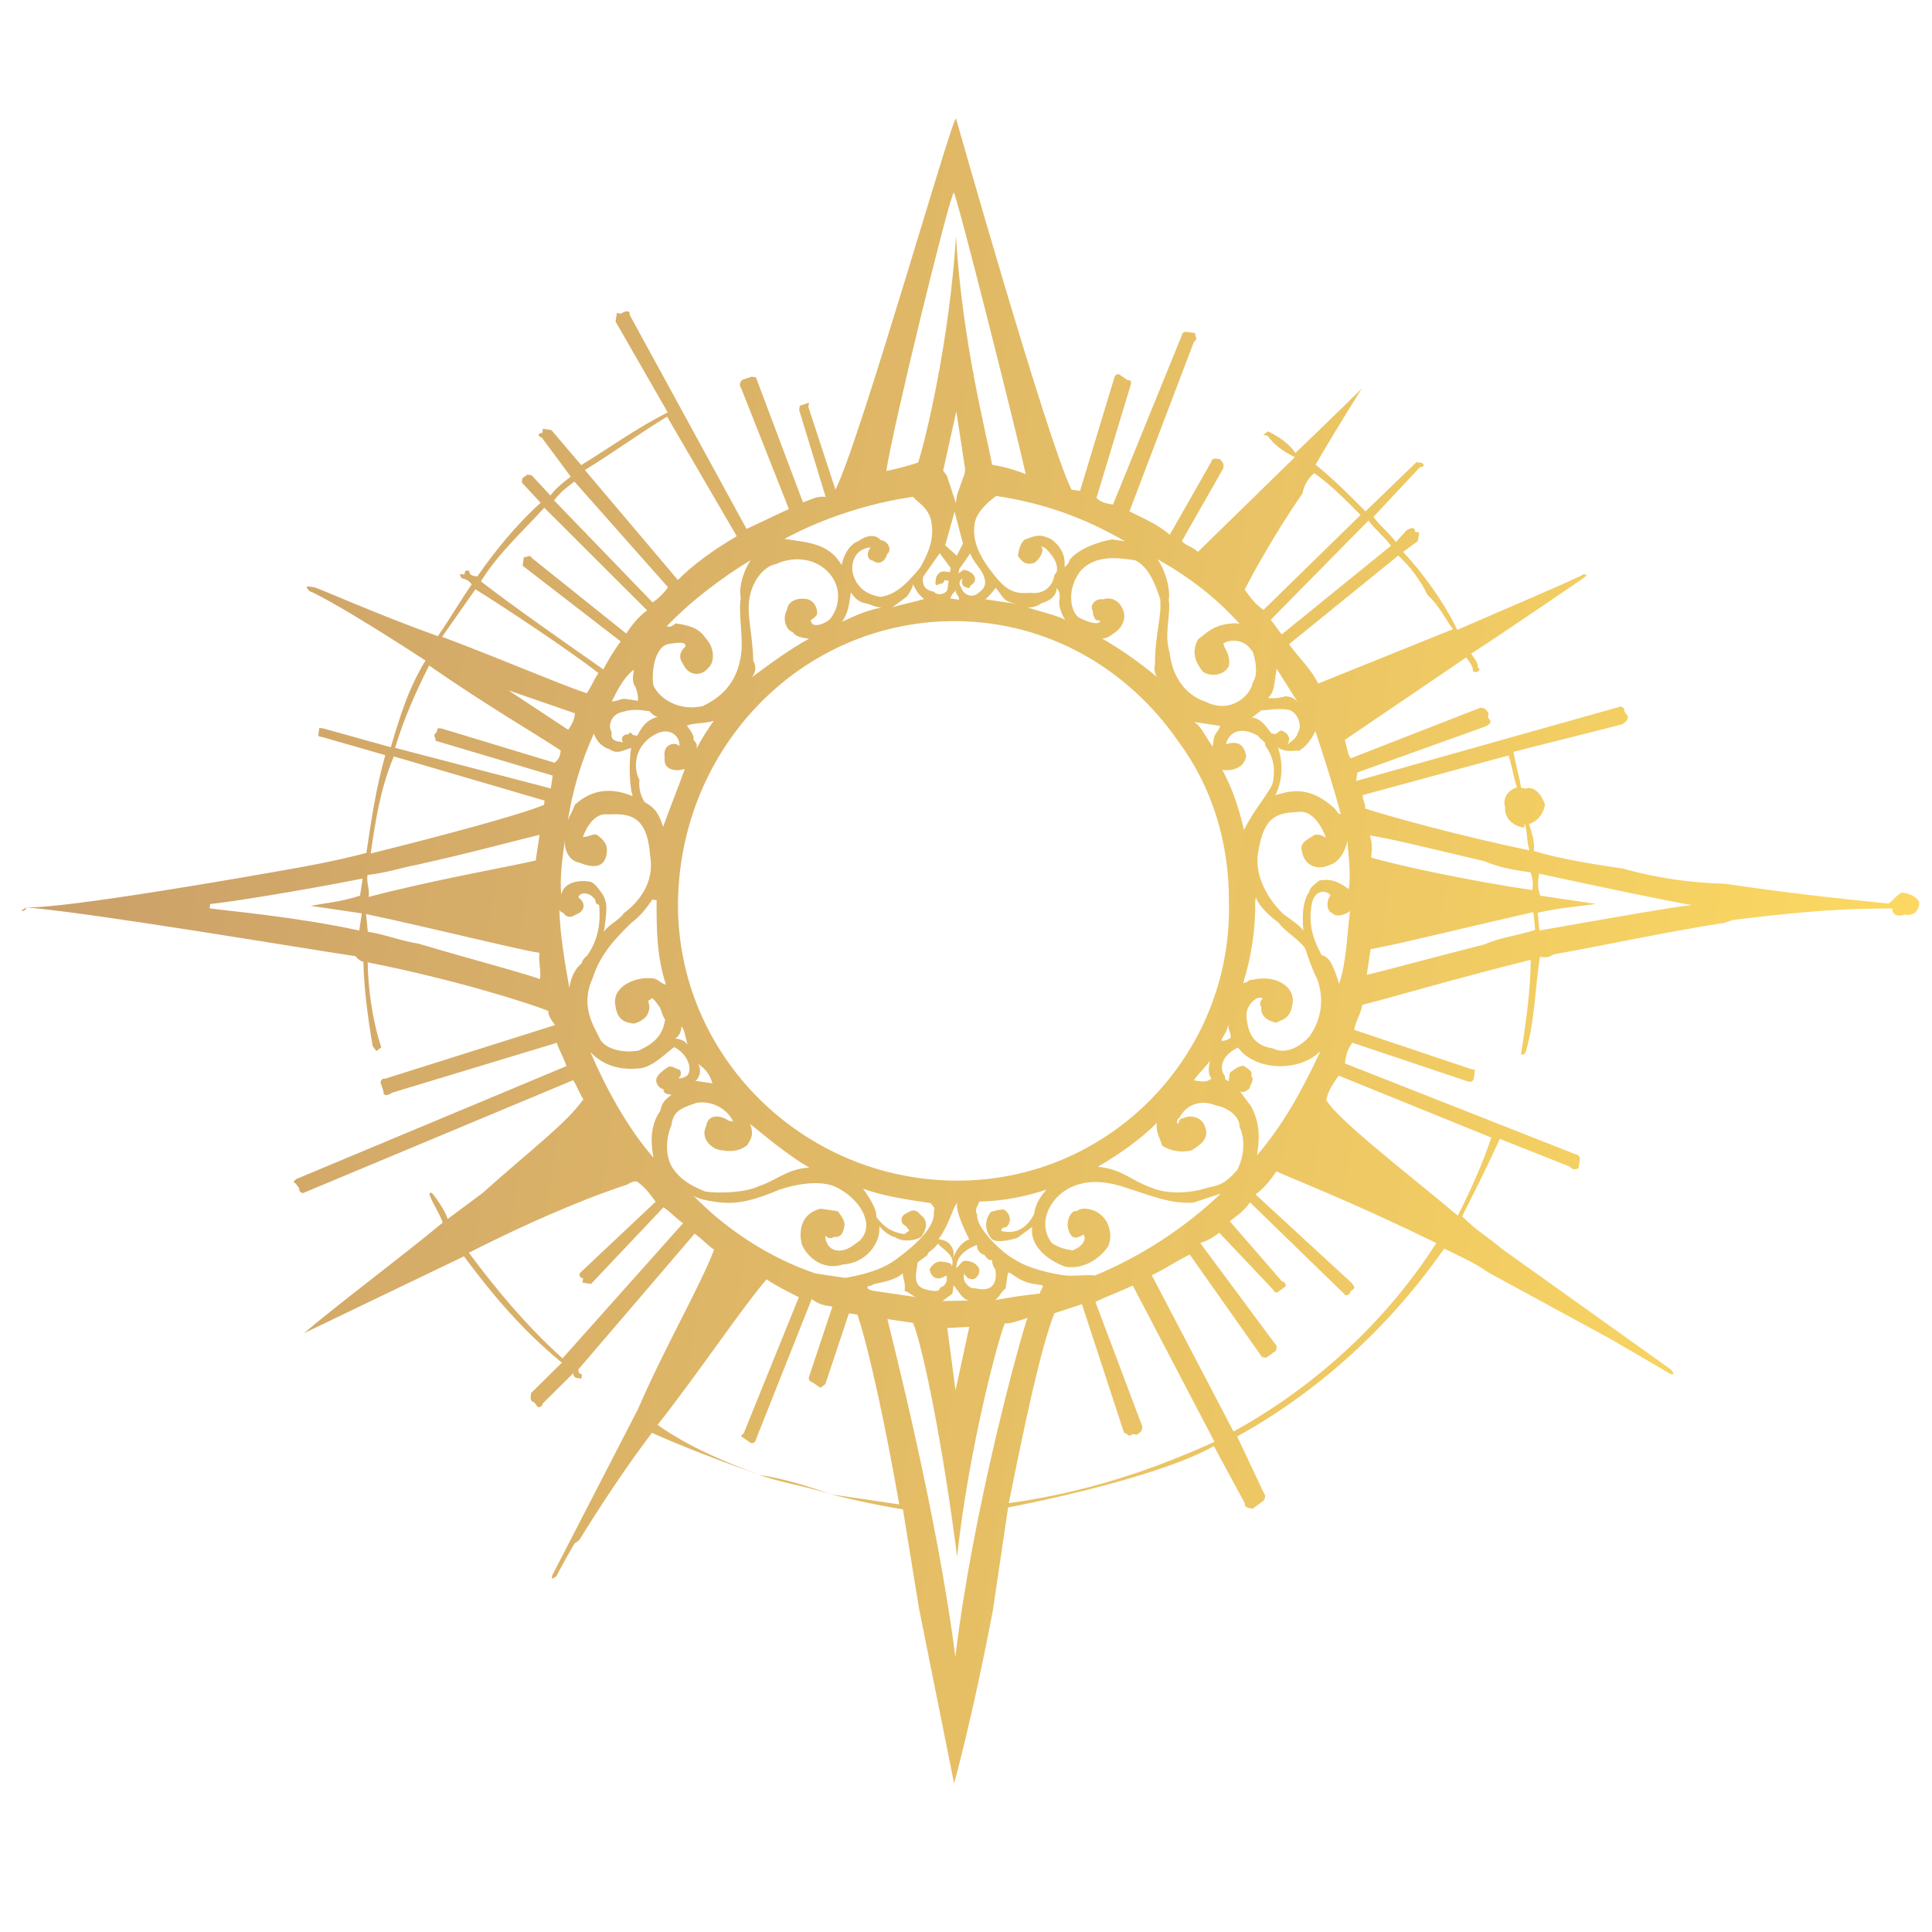 <svg width="68" height="68" viewBox="0 0 68 68" fill="none" xmlns="http://www.w3.org/2000/svg">
<mask id="mask0" mask-type="alpha" maskUnits="userSpaceOnUse" x="0" y="0" width="68" height="68">
<rect width="68" height="68" fill="#C4C4C4"/>
</mask>
<g mask="url(#mask0)">
<path d="M16.33 44.219C17.356 45.602 18.404 46.834 19.776 47.961L18.694 49.031C18.672 49.182 18.65 49.332 18.8 49.355L18.929 49.527C18.929 49.527 19.079 49.55 19.101 49.399L20.183 48.329C20.183 48.329 20.161 48.479 20.311 48.502C20.311 48.502 20.311 48.502 20.462 48.524C20.484 48.373 20.484 48.373 20.484 48.373C20.334 48.351 20.356 48.2 20.356 48.2L24.448 43.422C24.727 43.617 24.855 43.79 25.134 43.985C24.632 45.296 23.395 47.42 22.458 49.589L19.436 55.449C19.414 55.599 19.414 55.599 19.586 55.471C19.586 55.471 19.804 55.042 20.216 54.334L20.389 54.205C20.997 53.218 21.995 51.674 22.948 50.431C23.958 50.888 25.268 51.39 26.729 51.914C25.418 51.412 24.259 50.932 23.144 50.152C24.66 48.223 26.049 46.121 26.98 45.028C27.258 45.223 27.688 45.441 28.117 45.658L26.177 50.447C26.004 50.576 26.154 50.598 26.154 50.598L26.433 50.793C26.433 50.793 26.584 50.815 26.606 50.665L28.569 45.725C28.847 45.92 28.998 45.943 29.299 45.987L28.468 48.479C28.446 48.63 28.596 48.652 28.596 48.652L28.875 48.847L29.048 48.719L29.879 46.227C29.879 46.227 30.029 46.249 30.18 46.271C30.604 47.565 31.15 50.107 31.652 52.951C30.899 52.839 29.996 52.706 29.243 52.594C30.726 52.968 31.78 53.124 31.78 53.124L32.343 56.592L33.581 62.775C33.581 62.775 34.239 60.411 34.947 56.67C35.125 55.465 35.482 53.057 35.482 53.057C35.482 53.057 40.545 52.115 42.725 50.899L43.812 52.906C43.79 53.057 43.94 53.079 44.091 53.102L44.437 52.845C44.437 52.845 44.609 52.717 44.481 52.544L43.544 50.559C46.394 48.981 48.88 46.734 50.832 43.947C51.261 44.164 51.841 44.404 52.398 44.794L56.669 47.119C58.085 47.944 58.794 48.357 58.794 48.357C58.944 48.379 58.944 48.379 58.816 48.206L52.833 43.935C52.426 43.568 51.997 43.35 51.462 42.809C51.897 41.951 52.331 41.092 52.789 40.083L55.259 41.064C55.387 41.237 55.56 41.109 55.56 41.109L55.604 40.808C55.604 40.808 55.627 40.657 55.476 40.635L47.336 37.429C47.38 37.128 47.403 36.977 47.598 36.699L51.702 38.076C51.702 38.076 51.852 38.098 51.874 37.947L51.897 37.797C51.919 37.646 51.919 37.646 51.768 37.624L47.665 36.247C47.709 35.946 47.905 35.667 47.949 35.366C48.746 35.176 51.161 34.457 53.876 33.782C53.87 34.859 53.714 35.912 53.558 36.966L53.536 37.117C53.686 37.139 53.709 36.988 53.709 36.988C54.015 35.957 54.021 34.881 54.199 33.677C54.35 33.699 54.501 33.721 54.673 33.593C56.569 33.258 58.638 32.796 60.684 32.483L61.007 32.378C62.73 32.171 64.453 31.965 66.605 31.976C66.583 32.127 66.711 32.3 67.034 32.194C67.335 32.238 67.508 32.11 67.553 31.809C67.575 31.658 67.296 31.463 66.995 31.419C66.845 31.396 66.65 31.675 66.477 31.803C66.326 31.781 63.745 31.552 61.035 31.151L60.734 31.106C59.507 31.078 58.303 30.9 57.121 30.571C56.218 30.437 55.014 30.259 53.982 29.952C54.027 29.651 53.921 29.328 53.815 29.004C54.138 28.898 54.333 28.62 54.378 28.319C54.272 27.995 54.016 27.649 53.692 27.755C53.541 27.733 53.541 27.733 53.541 27.733C53.458 27.259 53.352 26.936 53.268 26.462L57.104 25.492C57.277 25.363 57.277 25.363 57.3 25.213L57.171 25.04C57.194 24.89 57.043 24.867 57.043 24.867L47.732 27.488C47.754 27.337 47.754 27.337 47.776 27.187L52.326 25.553C52.499 25.425 52.499 25.425 52.371 25.252L52.393 25.101C52.265 24.929 52.265 24.929 52.114 24.906L47.542 26.69C47.414 26.518 47.436 26.367 47.33 26.044L51.607 23.139C51.735 23.312 51.863 23.485 51.841 23.635L51.992 23.657C52.164 23.529 52.014 23.507 52.014 23.507C52.036 23.356 51.908 23.183 51.78 23.011C53.313 22.007 55.711 20.362 55.711 20.362C55.883 20.234 55.883 20.234 55.733 20.212C55.56 20.34 52.605 21.595 51.289 22.169C50.821 21.176 50.051 20.139 49.388 19.425L49.906 19.041C49.929 18.89 49.951 18.74 49.951 18.74L49.8 18.718C49.823 18.567 49.672 18.545 49.499 18.673L49.131 19.08C48.875 18.734 48.596 18.539 48.34 18.193L49.984 16.437C50.135 16.459 50.157 16.309 50.007 16.287L49.856 16.264L48.061 17.998C47.526 17.457 46.99 16.916 46.305 16.353C47.13 14.937 47.933 13.672 47.933 13.672C47.933 13.672 46.851 14.742 45.597 15.941C45.34 15.595 45.061 15.4 44.632 15.182C44.632 15.182 44.632 15.182 44.459 15.311L44.61 15.333C44.866 15.679 45.145 15.874 45.574 16.091L42.156 19.431C42.028 19.258 41.727 19.214 41.599 19.041L43.054 16.487C43.076 16.337 43.076 16.337 42.948 16.164L42.798 16.142C42.798 16.142 42.647 16.119 42.625 16.27L41.17 18.823C40.763 18.455 40.183 18.216 39.753 17.998L42.023 12.027C42.196 11.899 42.045 11.876 42.067 11.726L41.766 11.681C41.766 11.681 41.616 11.659 41.593 11.809L39.174 17.758C39.023 17.736 38.722 17.692 38.594 17.519L39.798 13.543C39.82 13.393 39.82 13.393 39.67 13.37L39.391 13.175C39.24 13.153 39.218 13.303 39.218 13.303L38.014 17.279C37.863 17.257 37.863 17.257 37.713 17.234C36.882 15.573 33.648 4.171 33.648 4.171C33.498 4.148 30.275 15.517 29.405 17.234L28.452 14.324L28.474 14.173L28.151 14.279C28.128 14.43 28.128 14.43 28.128 14.43L29.06 17.491C28.759 17.446 28.586 17.574 28.262 17.68L26.606 13.281L26.456 13.259L26.133 13.365C26.133 13.365 25.96 13.493 26.088 13.666L27.766 17.914C27.27 18.148 26.774 18.383 26.277 18.617L22.163 11.084C22.185 10.934 22.035 10.912 21.862 11.04L21.711 11.017C21.689 11.168 21.689 11.168 21.666 11.319L23.501 14.513C22.335 15.11 21.471 15.751 20.457 16.37L19.408 15.138C19.408 15.138 19.258 15.115 19.107 15.093L19.085 15.244C18.934 15.221 18.912 15.372 19.063 15.394L20.089 16.777C19.916 16.905 19.57 17.162 19.375 17.44L18.711 16.727L18.561 16.704L18.388 16.833L18.366 16.983L19.029 17.697C18.143 18.489 17.384 19.453 16.799 20.289C16.648 20.267 16.498 20.245 16.52 20.094C16.37 20.072 16.37 20.072 16.347 20.223L16.197 20.2C16.197 20.2 16.174 20.351 16.325 20.373C16.325 20.373 16.476 20.395 16.604 20.568C16.214 21.126 15.801 21.834 15.411 22.391C13.22 21.605 11.201 20.691 11.051 20.669C10.75 20.624 10.75 20.624 10.878 20.797C11.458 21.037 13.153 22.057 14.976 23.25C14.368 24.237 14.061 25.268 13.755 26.3L11.391 25.642L11.24 25.62L11.218 25.77C11.196 25.921 11.196 25.921 11.346 25.943L13.56 26.579C13.231 27.761 13.075 28.814 12.896 30.019C11.775 30.314 10.828 30.481 9.88 30.649C8.932 30.816 2.297 31.987 0.92 31.936C3.351 32.143 10.554 33.364 12.511 33.654C12.511 33.654 12.639 33.827 12.79 33.849C12.807 34.775 12.952 35.873 13.119 36.821L13.247 36.994C13.42 36.865 13.42 36.865 13.42 36.865C13.102 35.895 12.957 34.797 12.941 33.871C16.08 34.49 18.722 35.343 19.302 35.583C19.28 35.734 19.408 35.907 19.536 36.079L13.565 37.964C13.415 37.941 13.392 38.092 13.392 38.092L13.498 38.415C13.476 38.566 13.626 38.588 13.799 38.46L19.598 36.704C19.704 37.027 19.832 37.2 19.938 37.523L10.426 41.499C10.426 41.499 10.253 41.627 10.404 41.649L10.532 41.822C10.51 41.972 10.66 41.995 10.66 41.995L20.172 38.02C20.3 38.192 20.406 38.516 20.534 38.689C19.949 39.525 18.739 40.423 16.966 42.006C16.62 42.263 16.275 42.519 15.756 42.904C15.65 42.58 15.394 42.235 15.265 42.062C15.265 42.062 15.137 41.889 15.115 42.039C14.964 42.017 15.115 42.039 15.115 42.039C15.221 42.363 15.477 42.709 15.583 43.032C14.005 44.337 11.931 45.875 10.699 46.924L16.33 44.219ZM12.734 32.148L12.645 32.751C10.409 32.266 7.978 32.059 7.376 31.97L7.399 31.82C8.023 31.758 10.543 31.362 12.762 30.922C12.74 31.072 12.695 31.373 12.673 31.524C12.026 31.736 11.402 31.797 10.928 31.881C11.38 31.948 11.982 32.037 12.734 32.148ZM19.798 47.81C18.577 46.706 17.529 45.474 16.503 44.091C19.33 42.664 21.12 42.006 22.09 41.688C22.263 41.56 22.413 41.582 22.413 41.582C22.692 41.778 22.82 41.95 23.077 42.296L20.395 44.822C20.395 44.822 20.373 44.972 20.523 44.995L20.501 45.145C20.651 45.167 20.651 45.167 20.802 45.19L23.356 42.491C23.634 42.686 23.763 42.859 24.041 43.054L19.798 47.81ZM19.007 34.462C18.276 34.2 16.793 33.827 14.73 33.213C14.128 33.124 13.548 32.885 12.946 32.795L12.885 32.171C15.271 32.678 18.237 33.425 18.99 33.537C18.945 33.838 19.051 34.161 19.007 34.462ZM18.856 30.286C18.059 30.476 15.216 30.978 12.974 31.569C13.019 31.268 12.89 31.095 12.935 30.794C13.559 30.732 14.206 30.52 14.68 30.437C16.749 29.974 18.193 29.573 18.99 29.383C18.945 29.684 18.901 29.985 18.856 30.286ZM19.146 28.329C18.327 28.669 15.762 29.366 13.047 30.041C13.225 28.837 13.381 27.783 13.861 26.623L19.169 28.179L19.146 28.329ZM33.626 58.32C32.984 53.302 31.423 47.225 31.234 46.428C31.535 46.472 31.836 46.517 32.137 46.561C32.477 47.381 33.191 50.871 33.687 54.791C34.094 51.005 35.125 47.158 35.365 46.578C35.516 46.6 35.839 46.495 36.163 46.389C35.9 47.119 34.233 53.179 33.626 58.32ZM23.244 39.09C22.854 39.648 22.915 40.272 22.999 40.746C22.079 39.687 21.354 38.349 20.78 37.033C21.315 37.574 21.917 37.663 22.542 37.601C23.015 37.518 23.384 37.111 23.729 36.854C24.159 37.072 24.393 37.568 24.198 37.847C24.025 37.975 23.874 37.953 23.874 37.953C23.874 37.953 24.047 37.825 23.919 37.652C23.768 37.629 23.64 37.456 23.467 37.585C23.294 37.713 23.122 37.841 23.099 37.992C23.077 38.142 23.205 38.315 23.356 38.337C23.333 38.488 23.484 38.51 23.634 38.533C23.462 38.661 23.289 38.789 23.244 39.09ZM32.867 42.67C32.929 43.294 31.892 44.064 31.546 44.32C31.2 44.577 30.704 44.811 29.756 44.978C29.455 44.933 29.004 44.866 28.703 44.822C27.091 44.275 25.547 43.277 24.348 42.023C24.476 42.196 24.928 42.263 25.229 42.307C25.982 42.419 26.628 42.207 27.448 41.867C28.095 41.655 29.043 41.488 29.6 41.878C30.308 42.291 30.799 43.132 30.258 43.668C29.912 43.924 29.739 44.052 29.438 44.008C29.137 43.963 29.031 43.64 29.054 43.489C29.054 43.489 29.182 43.662 29.355 43.534C29.656 43.578 29.701 43.277 29.723 43.127C29.745 42.976 29.617 42.803 29.489 42.631C29.338 42.608 29.188 42.586 28.887 42.541C28.089 42.731 28.128 43.506 28.234 43.829C28.468 44.326 29.026 44.716 29.673 44.504C30.448 44.465 31.011 43.779 30.949 43.155C31.078 43.328 31.356 43.523 31.507 43.545C31.786 43.74 32.26 43.657 32.432 43.528C32.628 43.249 32.672 42.949 32.394 42.753C32.265 42.581 32.115 42.558 31.942 42.686C31.619 42.792 31.724 43.116 31.875 43.138C32.003 43.311 32.003 43.311 32.003 43.311L31.83 43.439C31.379 43.372 31.1 43.177 30.843 42.831C30.866 42.681 30.76 42.357 30.375 41.839C31.105 42.101 31.858 42.212 32.761 42.346C32.761 42.346 32.761 42.346 32.89 42.519L32.867 42.67ZM28.485 41.097C27.71 41.136 27.342 41.543 26.695 41.755C26.199 41.989 25.274 42.006 24.822 41.939C24.242 41.7 23.963 41.504 23.707 41.159C23.45 40.813 23.389 40.188 23.629 39.609C23.696 39.157 23.869 39.029 24.515 38.817C24.989 38.733 25.569 38.973 25.803 39.469C25.781 39.62 25.781 39.62 25.803 39.469C25.653 39.447 25.653 39.447 25.653 39.447C25.374 39.252 24.922 39.185 24.855 39.636C24.638 40.066 25.045 40.434 25.346 40.478C25.647 40.523 25.948 40.568 26.294 40.311C26.489 40.032 26.511 39.882 26.405 39.559C27.091 40.122 27.777 40.685 28.485 41.097ZM19.386 27.75L13.905 26.322C14.212 25.291 14.669 24.282 15.104 23.423C17.055 24.789 19.18 26.027 19.737 26.417C19.715 26.567 19.693 26.718 19.52 26.846L15.544 25.642C15.394 25.62 15.394 25.62 15.372 25.77C15.199 25.898 15.349 25.921 15.327 26.071L19.453 27.298C19.431 27.448 19.408 27.599 19.386 27.75ZM23.411 35.884C23.322 36.486 22.977 36.743 22.48 36.977C22.006 37.061 21.404 36.971 21.148 36.626C20.914 36.13 20.401 35.438 20.858 34.429C21.142 33.548 21.683 33.013 22.224 32.477C22.57 32.221 22.765 31.942 22.96 31.663C23.11 31.686 23.11 31.686 23.11 31.686C23.105 32.762 23.122 33.687 23.439 34.658C23.289 34.635 23.16 34.462 23.01 34.44C22.408 34.351 21.588 34.691 21.649 35.316C21.711 35.94 22.012 35.984 22.313 36.029C22.636 35.923 22.809 35.795 22.854 35.494C22.876 35.343 22.748 35.17 22.898 35.193C22.921 35.042 23.049 35.215 23.177 35.388C23.305 35.561 23.283 35.711 23.411 35.884ZM21.087 31.848C21.148 32.472 21.059 33.074 20.668 33.632C20.668 33.632 20.495 33.76 20.473 33.91C20.3 34.039 20.105 34.317 20.038 34.769C19.871 33.821 19.704 32.873 19.687 31.948C19.687 31.948 19.665 32.098 19.815 32.121C19.944 32.294 20.094 32.316 20.267 32.188C20.59 32.082 20.635 31.781 20.356 31.585C20.378 31.435 20.702 31.329 20.958 31.675C20.958 31.675 20.936 31.825 21.087 31.848ZM20.746 31.028C20.144 30.939 19.799 31.195 19.754 31.496C19.693 30.872 19.804 30.119 19.893 29.517C19.826 29.968 20.083 30.314 20.384 30.359C20.964 30.599 21.287 30.493 21.354 30.041C21.399 29.74 21.27 29.567 20.992 29.372C20.841 29.35 20.668 29.478 20.518 29.456C20.518 29.456 20.802 28.575 21.404 28.664C22.179 28.625 22.781 28.714 22.882 30.113C23.049 31.061 22.486 31.747 21.967 32.132C21.772 32.411 21.449 32.517 21.254 32.795C21.365 32.043 21.41 31.742 21.153 31.396C21.025 31.223 20.897 31.05 20.746 31.028ZM25.078 38.131C24.928 38.109 24.627 38.064 24.476 38.042C24.649 37.914 24.694 37.613 24.566 37.44C24.844 37.635 24.973 37.808 25.078 38.131ZM24.203 36.771C24.075 36.598 23.924 36.576 23.774 36.553C23.947 36.425 23.969 36.275 23.991 36.124C24.119 36.297 24.097 36.447 24.203 36.771ZM42.747 50.749C40.439 51.791 38.175 52.533 35.505 52.906C36.079 50.068 36.608 47.532 37.11 46.221C37.434 46.115 37.757 46.01 38.081 45.904L39.563 50.431C39.714 50.453 39.692 50.604 39.865 50.475L40.015 50.498C40.188 50.37 40.188 50.37 40.21 50.219L38.554 45.82C39.051 45.586 39.374 45.48 39.87 45.246L42.747 50.749ZM30.765 45.435C30.464 45.391 30.487 45.24 30.637 45.262C30.81 45.134 31.111 45.179 31.607 44.944C31.78 44.816 31.78 44.816 31.78 44.816C31.758 44.967 31.886 45.14 31.841 45.441C31.992 45.463 32.12 45.636 32.271 45.658C31.669 45.569 31.217 45.502 30.765 45.435ZM33.631 48.937L33.341 46.74L34.116 46.701L33.631 48.937ZM43.255 31.747C43.377 37.15 39.028 41.583 33.648 41.555C28.268 41.527 23.835 37.178 23.863 31.797C23.913 26.266 28.262 21.834 33.643 21.862C36.871 21.879 39.703 23.529 41.476 26.099C42.63 27.655 43.266 29.595 43.255 31.747ZM22.268 28.023C21.689 27.783 20.936 27.671 20.222 28.335C20.2 28.485 20.005 28.764 19.983 28.915C20.139 27.861 20.445 26.829 20.902 25.82C21.009 26.144 21.287 26.339 21.438 26.361C21.716 26.556 21.889 26.428 22.213 26.322C22.123 26.924 22.163 27.699 22.268 28.023ZM20.652 24.399C19.771 24.114 17.602 23.178 15.561 22.414C15.951 21.856 16.342 21.299 16.732 20.741C17.719 21.349 20.1 22.932 21.064 23.691C20.869 23.969 20.847 24.12 20.652 24.399ZM33.09 45.318C33.068 45.469 32.918 45.446 32.767 45.424C32.315 45.357 32.187 45.184 32.254 44.733C32.276 44.582 32.299 44.431 32.299 44.431C32.471 44.303 32.471 44.303 32.644 44.175C32.667 44.025 32.817 44.047 33.012 43.768C33.141 43.941 33.57 44.158 33.525 44.459L33.503 44.61C33.525 44.459 33.375 44.437 33.224 44.415C33.074 44.392 32.923 44.37 32.728 44.649C32.706 44.8 32.834 44.972 32.984 44.995C33.135 45.017 33.308 44.889 33.308 44.889C33.308 44.889 33.414 45.212 33.09 45.318ZM19.999 25.687L17.897 24.298L20.239 25.107C20.217 25.257 20.194 25.408 19.999 25.687ZM34.1 45.775L33.174 45.792C33.347 45.664 33.347 45.664 33.52 45.535C33.542 45.385 33.542 45.385 33.564 45.234C33.693 45.407 33.693 45.407 33.821 45.58C33.821 45.58 33.949 45.753 34.1 45.775ZM35.031 44.682C35.114 45.156 34.919 45.435 34.468 45.368C34.317 45.346 34.166 45.324 34.166 45.324C33.888 45.129 33.91 44.978 33.932 44.827C34.06 45 34.06 45 34.211 45.023C34.362 45.045 34.557 44.766 34.428 44.593C34.3 44.42 34.15 44.398 33.999 44.376C33.849 44.353 33.826 44.504 33.654 44.632L33.676 44.482C33.72 44.181 34.066 43.924 34.389 43.818C34.367 43.969 34.495 44.142 34.646 44.164C34.774 44.337 34.774 44.337 34.925 44.359C34.902 44.51 35.031 44.682 35.031 44.682ZM21.237 23.562C20.122 22.782 17.892 21.221 16.927 20.462C17.535 19.475 18.422 18.684 19.157 17.87L22.776 21.483C22.43 21.739 22.235 22.018 22.04 22.297L18.739 19.654C18.611 19.481 18.589 19.631 18.438 19.609C18.416 19.76 18.416 19.76 18.394 19.91L21.845 22.575C21.65 22.854 21.454 23.133 21.237 23.562ZM33.035 43.617C33.425 43.06 33.492 42.608 33.687 42.33C33.642 42.631 33.877 43.127 34.111 43.623C33.787 43.729 33.57 44.158 33.548 44.309C33.57 44.158 33.592 44.008 33.464 43.835C33.336 43.662 33.185 43.64 33.035 43.617ZM23.339 29.104C23.233 28.781 23.127 28.458 22.698 28.24C22.57 28.067 22.464 27.744 22.508 27.443C22.38 27.27 22.191 26.473 22.882 25.96C23.573 25.447 23.958 25.965 23.913 26.266C23.785 26.094 23.311 26.177 23.395 26.651C23.328 27.103 23.779 27.17 24.103 27.064C23.841 27.794 23.601 28.374 23.339 29.104ZM36.597 45.53C35.973 45.591 35.499 45.675 35.025 45.758C35.198 45.63 35.22 45.48 35.393 45.352C35.415 45.201 35.46 44.9 35.46 44.9C35.482 44.749 35.482 44.749 35.761 44.944C36.04 45.14 36.341 45.184 36.492 45.207C36.642 45.229 36.642 45.229 36.642 45.229C36.792 45.251 36.62 45.379 36.597 45.53ZM22.129 25.848C21.979 25.826 21.806 25.954 21.934 26.127C21.633 26.082 21.482 26.06 21.527 25.759C21.399 25.586 21.466 25.135 21.94 25.051C22.263 24.945 22.564 24.99 22.865 25.034C22.865 25.034 22.993 25.207 23.144 25.229C22.82 25.335 22.648 25.464 22.43 25.893L22.28 25.871C22.28 25.871 22.151 25.698 22.129 25.848ZM22.375 24.192C22.48 24.516 22.458 24.666 22.458 24.666C22.458 24.666 22.308 24.644 22.006 24.599C21.856 24.577 21.683 24.705 21.533 24.683C21.75 24.254 21.968 23.824 22.313 23.568C22.268 23.869 22.246 24.02 22.375 24.192ZM38.538 44.894C38.237 44.85 37.763 44.933 37.462 44.889C36.558 44.755 35.978 44.515 35.7 44.32C35.27 44.103 34.328 43.194 34.395 42.742C34.267 42.569 34.44 42.441 34.462 42.291C35.388 42.274 36.185 42.084 36.832 41.872C36.464 42.279 36.419 42.581 36.397 42.731C36.179 43.16 35.834 43.417 35.382 43.35L35.231 43.328C35.231 43.328 35.254 43.177 35.404 43.199C35.577 43.071 35.622 42.77 35.343 42.575C35.192 42.553 34.869 42.659 34.869 42.659C34.674 42.937 34.629 43.238 34.886 43.584C35.014 43.757 35.488 43.673 35.811 43.567C35.984 43.439 36.157 43.311 36.33 43.183C36.241 43.785 36.776 44.326 37.506 44.588C38.259 44.699 38.8 44.164 38.995 43.885C39.212 43.456 39.023 42.659 38.27 42.547C37.969 42.502 37.947 42.653 37.796 42.631C37.623 42.759 37.601 42.91 37.579 43.06C37.556 43.211 37.662 43.534 37.813 43.556C37.963 43.578 38.136 43.45 38.136 43.45C38.264 43.623 38.069 43.902 37.746 44.008C37.595 43.986 37.294 43.941 37.016 43.746C36.503 43.054 36.938 42.196 37.607 41.833C38.276 41.471 39.028 41.583 39.759 41.845C40.64 42.129 41.219 42.369 41.995 42.33C42.318 42.224 42.641 42.118 42.965 42.012C41.71 43.211 40.177 44.214 38.538 44.894ZM24.515 26.356C24.538 26.205 24.538 26.205 24.41 26.032C24.432 25.882 24.304 25.709 24.175 25.536C24.499 25.43 24.8 25.475 25.123 25.369C24.928 25.648 24.733 25.926 24.515 26.356ZM26.071 21.048C25.982 21.65 26.171 22.447 26.082 23.049C25.993 23.652 25.731 24.382 24.738 24.85C23.941 25.04 23.233 24.627 22.999 24.131C22.915 23.657 23.049 22.754 23.523 22.67C23.997 22.587 24.148 22.609 24.125 22.759C24.125 22.759 23.779 23.016 24.036 23.362C24.27 23.858 24.744 23.774 24.939 23.495C25.112 23.367 25.179 22.916 24.922 22.57C24.666 22.224 24.538 22.051 23.785 21.94C23.612 22.068 23.612 22.068 23.462 22.046C24.37 21.104 25.408 20.334 26.422 19.715C26.227 19.994 25.987 20.574 26.071 21.048ZM22.971 21.204L19.503 17.613C19.698 17.334 20.044 17.078 20.217 16.95L23.512 20.669C23.317 20.947 23.144 21.076 22.971 21.204ZM43.416 50.386L40.539 44.883C41.035 44.649 41.381 44.393 41.877 44.158L44.42 47.766L44.57 47.788L44.916 47.532L44.938 47.381L42.245 43.751C42.569 43.645 42.742 43.517 42.914 43.389L44.777 45.357C44.905 45.53 44.905 45.53 45.078 45.402L45.251 45.274C45.251 45.274 45.273 45.123 45.122 45.101L43.282 42.982C43.628 42.726 43.801 42.597 43.996 42.319L47.358 45.586C47.358 45.586 47.509 45.608 47.531 45.458C47.704 45.329 47.704 45.329 47.576 45.157L44.191 42.04C44.537 41.783 44.732 41.505 44.927 41.226C45.357 41.443 47.397 42.207 50.553 43.752C48.752 46.562 46.265 48.809 43.416 50.386ZM25.932 18.873C25.09 19.364 24.398 19.877 23.858 20.412L20.585 16.543C21.6 15.924 22.464 15.283 23.479 14.664L25.932 18.873ZM26.422 23.869C26.595 23.741 26.64 23.44 26.512 23.267C26.495 22.341 26.283 21.695 26.372 21.092C26.461 20.49 26.852 19.933 27.326 19.849C27.822 19.615 28.597 19.576 29.132 20.117C29.667 20.657 29.556 21.41 29.188 21.817C28.842 22.074 28.541 22.029 28.563 21.879C28.413 21.856 28.736 21.75 28.759 21.6C28.781 21.449 28.675 21.126 28.374 21.081C28.073 21.037 27.749 21.143 27.705 21.444C27.487 21.873 27.744 22.219 27.894 22.241C28.023 22.414 28.173 22.436 28.474 22.481C27.805 22.843 27.114 23.356 26.422 23.869ZM43.623 39.648C43.857 40.144 43.767 40.746 43.55 41.176C43.182 41.583 43.009 41.711 42.535 41.794C41.889 42.006 41.114 42.045 40.534 41.806C39.803 41.544 39.547 41.198 38.794 41.086C38.794 41.086 38.794 41.086 38.644 41.064C39.486 40.573 40.177 40.06 40.718 39.525C40.673 39.826 40.801 39.999 40.907 40.322C41.186 40.518 41.638 40.584 41.961 40.479C42.134 40.35 42.63 40.116 42.396 39.62C42.29 39.297 41.838 39.23 41.666 39.358C41.515 39.336 41.493 39.486 41.493 39.486C41.47 39.637 41.342 39.464 41.515 39.336C41.733 38.906 42.229 38.672 42.809 38.912C43.11 38.956 43.388 39.152 43.517 39.325C43.517 39.325 43.645 39.497 43.623 39.648ZM29.5 19.71C29.115 19.191 28.513 19.102 28.061 19.035C27.911 19.013 27.761 18.99 27.61 18.968C28.948 18.243 30.565 17.714 32.137 17.485C32.266 17.658 32.695 17.875 32.778 18.349C32.862 18.823 32.795 19.275 32.383 19.983C31.819 20.669 31.474 20.925 31 21.009C30.398 20.92 30.141 20.574 30.035 20.25C29.929 19.927 30.018 19.325 30.643 19.264C30.448 19.542 30.576 19.715 30.727 19.738C31.005 19.933 31.201 19.654 31.223 19.503C31.396 19.375 31.29 19.052 30.989 19.007C30.86 18.834 30.559 18.79 30.214 19.046C29.89 19.152 29.673 19.581 29.628 19.883L29.5 19.71ZM29.639 21.884C29.834 21.605 29.879 21.304 29.901 21.154C29.924 21.003 29.946 20.853 29.946 20.853C30.074 21.026 30.203 21.198 30.504 21.243C30.654 21.265 30.933 21.46 31.256 21.355C30.632 21.416 30.136 21.65 29.639 21.884ZM42.641 37.964C42.468 38.092 42.318 38.07 42.167 38.048C42.167 38.048 42.167 38.048 42.017 38.025C42.212 37.747 42.385 37.618 42.58 37.34C42.535 37.641 42.513 37.791 42.641 37.964ZM44.242 40.663C44.308 40.211 44.398 39.609 44.035 38.94C43.907 38.767 43.779 38.594 43.651 38.421C43.801 38.444 43.801 38.444 43.974 38.315C43.996 38.165 44.169 38.037 44.041 37.864C44.063 37.713 44.063 37.713 43.784 37.518C43.634 37.496 43.461 37.624 43.288 37.752L43.243 38.053C43.243 38.053 43.093 38.031 43.115 37.88C42.859 37.535 43.076 37.105 43.572 36.871C43.829 37.217 44.258 37.434 44.71 37.501C45.161 37.568 45.937 37.529 46.477 36.994C45.803 38.432 45.173 39.57 44.242 40.663ZM31.407 21.377C31.58 21.249 31.753 21.12 31.925 20.992C32.12 20.713 32.143 20.563 32.143 20.563C32.143 20.563 32.249 20.886 32.528 21.081C32.204 21.187 31.73 21.271 31.407 21.377ZM43.316 36.526C43.316 36.526 43.143 36.654 42.993 36.632C43.015 36.481 43.188 36.353 43.232 36.052C43.21 36.202 43.338 36.375 43.316 36.526ZM33.347 20.741C33.325 20.892 33.001 20.998 32.873 20.825C32.572 20.78 32.444 20.607 32.489 20.306C32.684 20.027 32.879 19.749 33.074 19.47L33.459 19.988L33.436 20.139L33.286 20.117C32.985 20.072 32.94 20.373 32.94 20.373C32.918 20.524 32.895 20.674 33.068 20.546C33.219 20.568 33.241 20.418 33.241 20.418L33.392 20.44C33.392 20.44 33.369 20.591 33.347 20.741ZM46.383 34.518C46.7 35.489 46.288 36.197 46.093 36.475C45.725 36.882 45.228 37.117 44.799 36.899C44.197 36.81 43.94 36.464 43.879 35.84C43.795 35.366 44.314 34.981 44.442 35.154C44.442 35.154 44.269 35.282 44.398 35.455C44.353 35.756 44.632 35.951 44.933 35.996C45.106 35.868 45.407 35.912 45.496 35.31C45.585 34.708 44.877 34.295 44.08 34.485C43.929 34.463 43.907 34.613 43.757 34.591C44.041 33.71 44.197 32.656 44.18 31.731L44.203 31.58C44.309 31.904 44.715 32.272 44.994 32.467C45.251 32.812 45.68 33.03 45.937 33.375C46.042 33.699 46.148 34.022 46.383 34.518ZM33.754 21.109L33.453 21.065C33.453 21.065 33.475 20.914 33.648 20.786C33.626 20.936 33.776 20.959 33.754 21.109ZM34.641 20.317C34.747 20.641 34.574 20.769 34.401 20.897C34.228 21.026 33.927 20.981 33.821 20.658C33.693 20.485 33.866 20.357 33.866 20.357C33.843 20.507 33.821 20.658 34.122 20.702C34.144 20.552 34.295 20.574 34.317 20.423C34.34 20.273 34.211 20.1 33.91 20.055C33.91 20.055 33.91 20.055 33.737 20.184L33.76 20.033L34.15 19.476C34.256 19.799 34.535 19.994 34.641 20.317ZM32.316 16.281C31.669 16.493 31.195 16.576 31.195 16.576C31.418 15.071 33.375 7.053 33.57 6.775C33.699 6.947 35.828 15.417 36.102 16.688C36.102 16.688 35.522 16.448 34.919 16.359C34.752 15.411 33.866 12.049 33.648 8.325C33.414 11.982 32.6 15.4 32.316 16.281ZM46.684 38.717C46.728 38.416 46.923 38.137 47.118 37.858L52.488 40.038C52.203 40.919 51.746 41.928 51.311 42.787C49.533 41.293 47.046 39.386 46.684 38.717ZM34.68 21.093C34.852 20.964 35.048 20.686 35.048 20.686C35.048 20.686 35.048 20.686 35.304 21.031C35.432 21.204 35.733 21.249 35.884 21.271C35.432 21.204 34.981 21.137 34.68 21.093ZM33.598 18.009L33.894 19.13L33.676 19.559L33.269 19.191L33.598 18.009ZM37.116 20.223C37.049 20.674 36.704 20.931 36.252 20.864C35.627 20.925 35.349 20.73 34.836 20.039C34.323 19.347 34.239 18.873 34.306 18.422C34.373 17.97 34.892 17.585 35.064 17.457C36.72 17.703 38.181 18.227 39.597 19.052C39.447 19.03 39.296 19.007 39.146 18.985C38.672 19.069 38.025 19.28 37.657 19.688C37.657 19.688 37.635 19.838 37.462 19.966C37.529 19.515 37.272 19.169 36.993 18.974C36.564 18.756 36.391 18.885 36.068 18.991C35.895 19.119 35.85 19.42 35.828 19.57C35.956 19.743 36.085 19.916 36.408 19.81C36.581 19.682 36.776 19.403 36.648 19.23C36.798 19.253 36.927 19.425 37.055 19.598C37.183 19.771 37.289 20.095 37.116 20.223ZM37.283 21.171C37.261 21.321 37.367 21.645 37.495 21.817C37.066 21.6 36.464 21.511 35.884 21.271C36.163 21.466 36.486 21.36 36.659 21.232C36.982 21.126 37.155 20.998 37.2 20.697C37.328 20.869 37.306 21.02 37.283 21.171ZM33.643 17.708L33.325 16.738L33.197 16.565L33.659 14.48L33.972 16.526L33.949 16.677L33.687 17.407C33.687 17.407 33.687 17.407 33.665 17.558L33.643 17.708ZM46.444 30.989C46.271 31.117 46.098 31.246 46.076 31.396C45.881 31.675 45.814 32.127 45.875 32.751C45.747 32.578 45.468 32.383 45.189 32.188C44.782 31.82 44.141 30.956 44.275 30.052C44.476 28.698 44.95 28.614 45.725 28.575C46.349 28.514 46.667 29.484 46.667 29.484C46.667 29.484 46.388 29.289 46.215 29.417C46.042 29.545 45.719 29.651 45.825 29.974C45.909 30.448 46.338 30.666 46.834 30.432C47.158 30.326 47.375 29.896 47.42 29.595C47.481 30.22 47.542 30.844 47.475 31.296C47.197 31.101 46.918 30.905 46.444 30.989ZM38.722 21.845C38.7 21.996 38.398 21.951 37.969 21.734C37.69 21.538 37.501 20.741 38.064 20.055C38.605 19.52 39.358 19.632 39.96 19.721C40.389 19.938 40.623 20.435 40.835 21.081C40.896 21.706 40.657 22.286 40.651 23.362C40.629 23.512 40.606 23.663 40.735 23.836C40.049 23.273 39.491 22.882 38.783 22.47C38.934 22.492 39.107 22.364 39.279 22.235C39.452 22.107 39.647 21.828 39.541 21.505C39.436 21.182 39.157 20.987 38.833 21.093C38.532 21.048 38.337 21.327 38.465 21.5C38.443 21.65 38.571 21.823 38.571 21.823L38.722 21.845ZM47.135 34.63C47.029 34.307 46.923 33.983 46.795 33.81C46.667 33.638 46.516 33.615 46.516 33.615C46.154 32.946 46.07 32.472 46.16 31.87C46.249 31.268 46.7 31.335 46.829 31.508C46.633 31.786 46.739 32.11 46.89 32.132C47.018 32.305 47.342 32.199 47.514 32.071C47.514 32.071 47.514 32.071 47.537 31.92C47.403 32.824 47.42 33.749 47.135 34.63ZM44.805 27.516C44.782 27.666 44.587 27.945 44.392 28.224C44.197 28.502 44.002 28.781 43.784 29.21C43.595 28.413 43.383 27.767 43.021 27.097C43.322 27.142 43.796 27.058 43.862 26.607C43.779 26.133 43.478 26.088 43.154 26.194C43.199 25.893 43.567 25.486 44.275 25.899C44.403 26.072 44.554 26.094 44.532 26.244C44.916 26.763 44.849 27.215 44.805 27.516ZM53.971 32.104L54.032 32.729C53.385 32.941 52.761 33.002 52.265 33.236C50.347 33.721 48.903 34.123 48.105 34.312C48.15 34.011 48.195 33.71 48.239 33.409C49.187 33.242 51.902 32.567 53.971 32.104ZM42.725 25.977C42.703 26.127 42.681 26.278 42.681 26.278C42.424 25.932 42.318 25.609 42.039 25.414C42.34 25.458 42.641 25.503 42.943 25.547C42.92 25.698 42.747 25.826 42.725 25.977ZM44.091 24.025C44.024 24.477 43.31 25.14 42.452 24.706C41.571 24.421 41.231 23.602 41.169 22.977C40.958 22.33 41.22 21.6 41.136 21.126C41.203 20.674 40.991 20.028 40.735 19.682C41.872 20.312 42.837 21.07 43.628 21.957L43.478 21.934C42.703 21.974 42.508 22.252 42.162 22.509C41.944 22.938 42.05 23.261 42.307 23.607C42.435 23.78 43.037 23.869 43.255 23.44C43.322 22.988 43.043 22.793 43.065 22.643C43.065 22.643 43.238 22.514 43.539 22.559C43.84 22.604 43.968 22.776 44.097 22.949C44.203 23.273 44.286 23.747 44.091 24.025ZM46.974 28.452C46.16 27.716 45.535 27.778 44.888 27.989C45.106 27.56 45.195 26.958 44.983 26.311C45.262 26.506 45.585 26.401 45.736 26.423C45.909 26.294 46.081 26.166 46.299 25.737C46.617 26.707 46.935 27.677 47.23 28.798C47.252 28.647 47.102 28.625 47.102 28.625C46.974 28.452 46.974 28.452 46.974 28.452ZM44.749 25.815C44.492 25.469 44.364 25.297 44.063 25.252C44.236 25.124 44.236 25.124 44.409 24.995C44.559 25.018 44.883 24.912 45.334 24.979C45.636 25.023 45.87 25.52 45.675 25.798C45.652 25.949 45.479 26.077 45.306 26.205C45.502 25.927 45.223 25.731 45.072 25.709L44.9 25.837L44.749 25.815ZM53.932 31.329C51.824 31.017 49.287 30.487 48.256 30.181C48.278 30.03 48.323 29.729 48.217 29.406C48.97 29.517 50.453 29.891 52.237 30.309C52.817 30.549 53.268 30.616 53.87 30.705C53.976 31.028 53.954 31.179 53.932 31.329ZM45.68 24.722C45.552 24.549 45.401 24.527 45.251 24.505C44.927 24.611 44.626 24.566 44.626 24.566C44.626 24.566 44.799 24.438 44.844 24.137C44.866 23.986 44.888 23.836 44.933 23.535L45.68 24.722ZM53.831 29.93C51.295 29.4 48.931 28.742 48.05 28.458C48.072 28.307 47.944 28.134 47.966 27.984L53.096 26.59C53.201 26.913 53.285 27.387 53.391 27.711C53.068 27.817 52.873 28.096 52.978 28.419C52.934 28.72 53.19 29.066 53.642 29.133C53.664 28.982 53.664 28.982 53.664 28.982C53.77 29.305 53.725 29.607 53.831 29.93ZM44.47 21.466C44.191 21.271 44.063 21.098 43.807 20.753C44.024 20.323 44.872 18.756 45.847 17.363C45.892 17.061 46.087 16.783 46.26 16.654C46.818 17.045 47.353 17.586 47.888 18.126L44.47 21.466ZM45.111 22.33C44.983 22.157 44.855 21.985 44.727 21.812L48.167 18.322C48.423 18.667 48.702 18.862 48.959 19.208L45.111 22.33ZM51.139 22.146L46.394 24.059C46.16 23.562 45.753 23.195 45.368 22.676L49.215 19.554C49.622 19.922 50.007 20.44 50.241 20.936C50.648 21.305 50.882 21.801 51.139 22.146ZM59.546 31.854C58.922 31.915 56.552 32.333 54.183 32.751L54.121 32.127C54.919 31.937 55.694 31.898 56.168 31.814C55.565 31.725 54.963 31.636 54.211 31.524C54.105 31.201 54.127 31.05 54.172 30.75C56.407 31.235 58.944 31.764 59.546 31.854C59.546 31.854 59.697 31.876 59.546 31.854ZM0.92 31.936C0.898 32.087 0.747 32.065 0.747 32.065C0.747 32.065 0.747 32.065 0.92 31.936ZM29.243 52.594C28.513 52.332 27.632 52.048 26.729 51.914C27.459 52.176 28.362 52.31 29.243 52.594Z" fill="url(#paint0_linear)"/>
</g>
<defs>
<linearGradient id="paint0_linear" x1="-0.248" y1="28.393" x2="150.291" y2="50.697" gradientUnits="userSpaceOnUse">
<stop stop-color="#C99E6A"/>
<stop offset="0.47" stop-color="#FFDC61"/>
<stop offset="0.67" stop-color="#D5A7F2"/>
<stop offset="1" stop-color="#6165F6"/>
</linearGradient>
</defs>
</svg>

